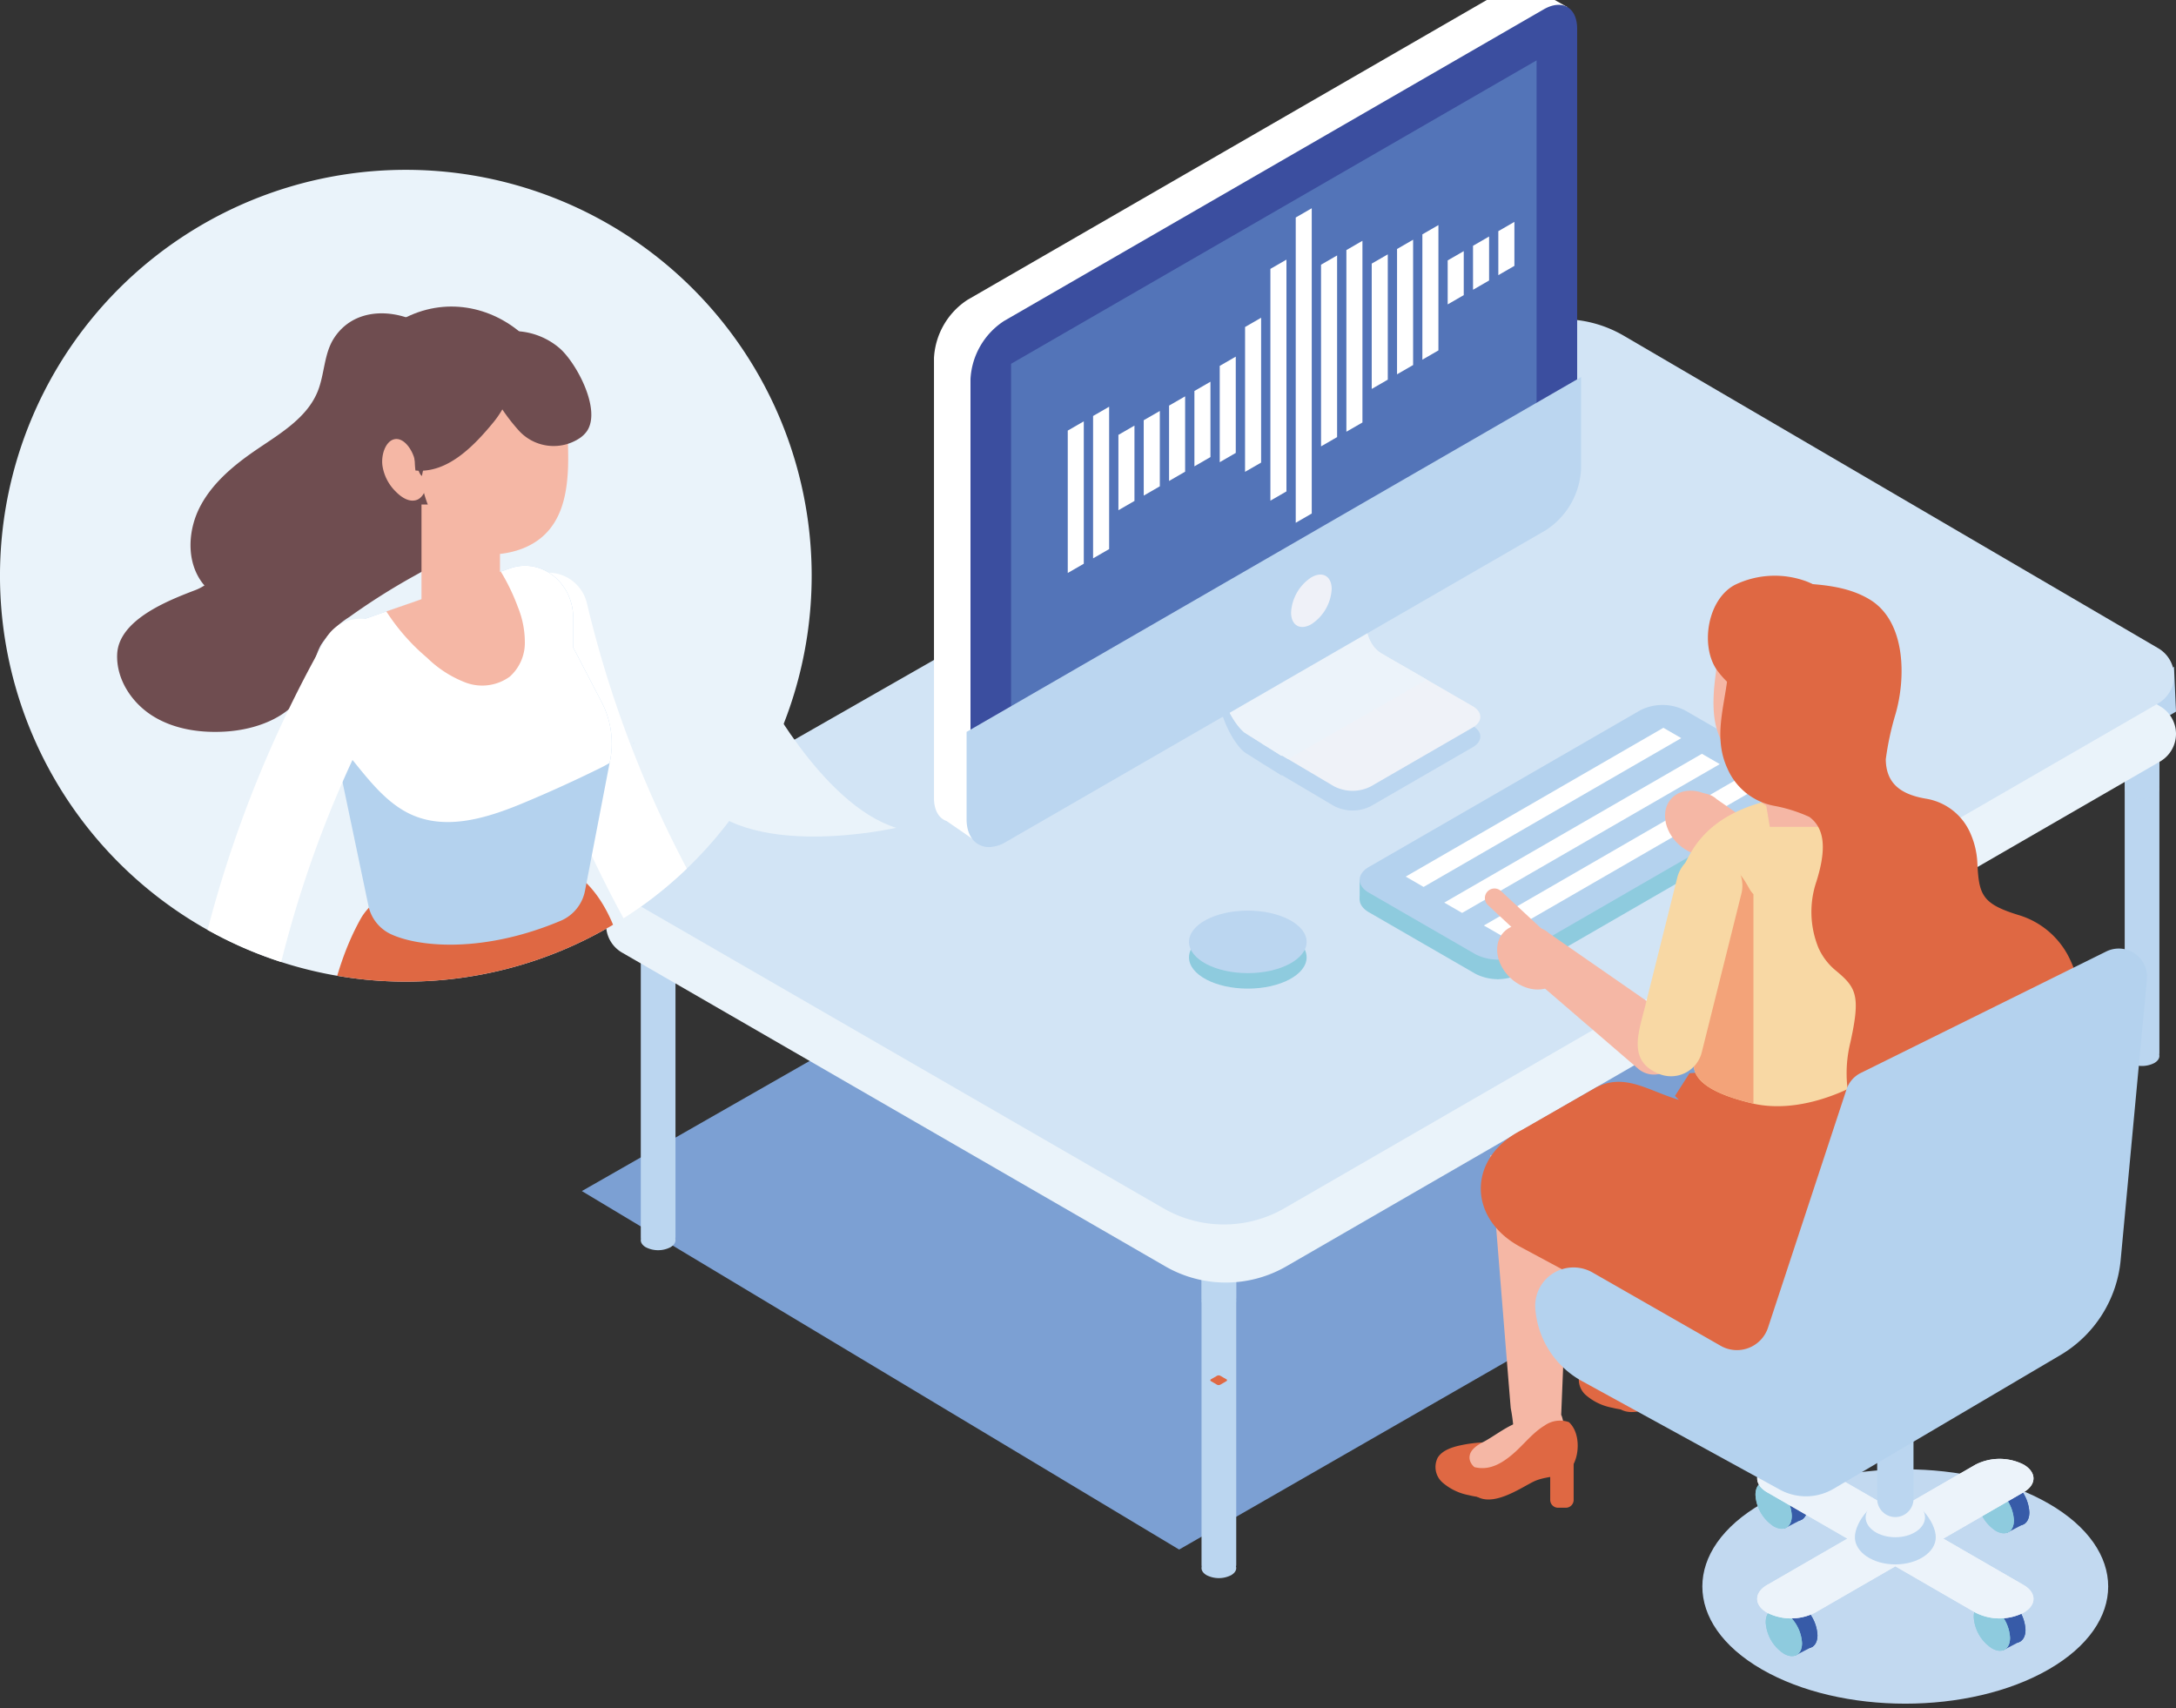 <svg xmlns="http://www.w3.org/2000/svg" xmlns:xlink="http://www.w3.org/1999/xlink" width="405.127" height="318" viewBox="0 0 405.127 318"><rect x="0" y="0" width="405.127" height="318" fill="#333333" stroke="none"/><defs><clipPath id="a"><rect y="3" width="405.127" height="318" fill="none"/></clipPath><clipPath id="b"><rect width="405.127" height="377.088" fill="none"/></clipPath><clipPath id="d"><rect width="6.459" height="13.222" fill="none"/></clipPath><clipPath id="e"><rect width="6.46" height="13.222" fill="none"/></clipPath><clipPath id="f"><rect width="7.812" height="9.046" fill="none"/></clipPath><clipPath id="g"><path d="M0,87.05A75.559,75.559,0,1,0,75.556,11.494,75.559,75.559,0,0,0,0,87.05" transform="translate(0 -11.494)" fill="none"/></clipPath><clipPath id="h"><rect width="11.756" height="9.544" fill="none"/></clipPath></defs><g transform="translate(0 -3)"><g clip-path="url(#a)" style="isolation:isolate"><g clip-path="url(#b)"><g transform="translate(0 0)"><g clip-path="url(#b)"><path d="M169.73,98.2c-14.755-8.517-38.674-8.517-53.428,0s-14.755,22.329,0,30.849,38.674,8.517,53.428,0,14.754-22.332,0-30.849" transform="translate(211.707 184.7)" fill="#c2d9f0"/><path d="M317.107,108.825,147.172,206.432,35.97,139.7l170.6-97.439Z" transform="translate(72.362 85.015)" fill="#7ca0d3"/><path d="M75.222,100.48a5.04,5.04,0,0,0,4.566,0c1.262-.729,1.262-1.909,0-2.635a5.04,5.04,0,0,0-4.566,0c-1.262.726-1.262,1.906,0,2.635" transform="translate(149.423 195.739)" fill="#bbd6f0"/><path d="M74.276,78.15v60.009a.727.727,0,0,0,.048.235.529.529,0,0,0,.467.28h5.427a.526.526,0,0,0,.467-.28.66.66,0,0,0,.051-.235V78.15a.519.519,0,0,0-.518-.515H74.791a.519.519,0,0,0-.515.515" transform="translate(149.424 156.181)" fill="#bbd6f0"/><g transform="translate(223.699 233.816)" opacity="0.63" style="mix-blend-mode:multiply;isolation:isolate"><g clip-path="url(#d)"><path d="M74.276,88.429a.442.442,0,0,0,.06.223,1.058,1.058,0,0,0-.06.343,1.588,1.588,0,0,0,.946,1.313,5.028,5.028,0,0,0,4.569,0A1.588,1.588,0,0,0,80.736,89a1.057,1.057,0,0,0-.06-.343.442.442,0,0,0,.06-.223V78.15a.521.521,0,0,0-.518-.515H74.791a.521.521,0,0,0-.515.515Z" transform="translate(-74.275 -77.635)" fill="#bbd6f0"/></g></g><path d="M132.291,68.825a5.04,5.04,0,0,0,4.566,0c1.262-.729,1.262-1.909,0-2.635a5.04,5.04,0,0,0-4.566,0c-1.262.726-1.262,1.906,0,2.635" transform="translate(264.231 132.058)" fill="#bbd6f0"/><path d="M131.345,46.5V106.5a.728.728,0,0,0,.048.235.532.532,0,0,0,.467.283h5.427a.528.528,0,0,0,.467-.283.661.661,0,0,0,.051-.235V46.5a.519.519,0,0,0-.518-.515H131.86a.519.519,0,0,0-.515.515" transform="translate(264.232 92.5)" fill="#bbd6f0"/><g transform="translate(395.577 138.477)" opacity="0.63" style="mix-blend-mode:multiply;isolation:isolate"><g clip-path="url(#e)"><path d="M131.345,56.773a.442.442,0,0,0,.06.223,1.057,1.057,0,0,0-.06.343,1.588,1.588,0,0,0,.946,1.313,5.028,5.028,0,0,0,4.569,0,1.588,1.588,0,0,0,.946-1.313,1.058,1.058,0,0,0-.06-.343.442.442,0,0,0,.06-.223V46.494a.521.521,0,0,0-.518-.515H131.86a.521.521,0,0,0-.515.515Z" transform="translate(-131.345 -45.979)" fill="#bbd6f0"/></g></g><path d="M40.558,80.213a5.04,5.04,0,0,0,4.566,0c1.262-.729,1.262-1.909,0-2.635a5.04,5.04,0,0,0-4.566,0c-1.262.726-1.262,1.906,0,2.635" transform="translate(79.689 154.967)" fill="#bbd6f0"/><path d="M39.612,57.883v60.009a.655.655,0,0,0,.048.235.532.532,0,0,0,.467.283h5.427a.528.528,0,0,0,.467-.283.66.66,0,0,0,.051-.235V57.883a.519.519,0,0,0-.518-.515H40.127a.519.519,0,0,0-.515.515" transform="translate(79.689 115.409)" fill="#bbd6f0"/><path d="M147.185,42.206l.37,8.352-19.522,11.6.976-7.011Z" transform="translate(257.57 84.907)" fill="#bbd6f0"/><path d="M326.808,85.57,227.294,27.4a22.543,22.543,0,0,0-22.558-.111L40.461,121.109a5.94,5.94,0,0,0-.024,10.3l101.131,58.4a22.546,22.546,0,0,0,22.552,0L326.781,95.84a5.94,5.94,0,0,0,.027-10.27" transform="translate(75.377 48.916)" fill="#eaf3fa"/><path d="M326.689,81.98,227.175,23.8a22.55,22.55,0,0,0-22.558-.111L40.345,117.518a5.939,5.939,0,0,0-.027,10.3l101.131,58.4a22.546,22.546,0,0,0,22.552,0L326.662,92.25a5.94,5.94,0,0,0,.027-10.27" transform="translate(75.137 41.694)" fill="#d2e4f5"/><path d="M113.931,92.195l50.516-29.166c2.295-1.325,2.295-3.47,0-4.795L144.591,46.769a9.168,9.168,0,0,0-8.3,0L85.772,75.935c-2.295,1.325-2.295,3.47,0,4.795l19.856,11.466a9.187,9.187,0,0,0,8.3,0" transform="translate(169.088 92.087)" fill="#8ecbde"/><path d="M166.168,49.5v4.792l-56.389,31.4L84.05,70.841V67.2Z" transform="translate(169.087 99.58)" fill="#8ecbde"/><path d="M113.931,90.985,164.447,61.82c2.295-1.325,2.295-3.47,0-4.795L144.591,45.559a9.187,9.187,0,0,0-8.3,0L85.772,74.725c-2.295,1.325-2.295,3.473,0,4.795l19.856,11.466a9.187,9.187,0,0,0,8.3,0" transform="translate(169.088 89.659)" fill="#b4d2ee"/><path d="M93.259,78.144l48.947-28.259L137.9,47.4,88.958,75.659Z" transform="translate(178.96 95.357)" fill="#b4d2ee"/><path d="M95.708,79.558,144.655,51.3l-4.3-2.485L91.407,77.076Z" transform="translate(183.887 98.201)" fill="#b4d2ee"/><path d="M140.58,49.508l-47.971,27.7-3.328-1.921,47.971-27.7Z" transform="translate(179.61 95.733)" fill="#fff"/><path d="M143.029,50.923l-47.971,27.7L91.73,76.7,139.7,49Z" transform="translate(184.537 98.578)" fill="#fff"/><path d="M138.2,47.9,90.226,75.6,86.9,73.677l47.971-27.7Z" transform="translate(174.816 92.502)" fill="#fff"/><path d="M73.5,64.054c0,3.211,4.9,5.816,10.948,5.816S95.4,67.264,95.4,64.054s-4.9-5.816-10.951-5.816S73.5,60.843,73.5,64.054" transform="translate(147.867 117.16)" fill="#8ecbde"/><path d="M73.5,63.1c0,3.211,4.9,5.816,10.948,5.816S95.4,66.306,95.4,63.1,90.5,57.28,84.45,57.28,73.5,59.885,73.5,63.1" transform="translate(147.867 115.232)" fill="#bbd6f0"/><path d="M76.063,87.737l-1.117-.651c-.172-.1-.169-.259,0-.358l1.123-.648a.683.683,0,0,1,.62,0l1.117.648a.19.19,0,0,1-.006.358l-1.12.651a.683.683,0,0,1-.62,0" transform="translate(150.516 173.022)" fill="#df6843"/><path d="M98.737,101.167H97.286a1.456,1.456,0,0,1-1.455-1.455V92.171a1.456,1.456,0,0,1,1.455-1.455h1.452a1.454,1.454,0,0,1,1.455,1.455v7.541a1.454,1.454,0,0,1-1.455,1.455" transform="translate(192.787 182.497)" fill="#df6843"/><path d="M107.408,71.7l-.154,3.346-1.93,47.113c.009.175.024.142.033.066a6.957,6.957,0,0,1,.446,2.482c-2.9,2.123-5.394,3.307-9.27,3.111a32.742,32.742,0,0,0-.6-6.858c-.066-.5-3.8-47.073-3.8-47.073l0-.039c5.74.145,9.538-2.464,15.279-2.147" transform="translate(185.34 144.184)" fill="#f5b7a5"/><path d="M103.942,96.235c-3.741,2.644-3.379,5.123-8.99,3.741a10.4,10.4,0,0,1-4.858-2.328A3.84,3.84,0,0,1,89.175,93c.8-1.3,2.476-1.9,4.063-2.259a25.027,25.027,0,0,1,8.053-.467,6.88,6.88,0,0,1,3.617,1.187c2,1.608.711,3.584-.967,4.771" transform="translate(178.499 181.345)" fill="#df6843"/><path d="M101.5,88.7a9.828,9.828,0,0,0-2.527,1.816c-2.819,2.346-5.68,4.746-7.665,7.828.587,1.735,2.488,3,4.569,3.617a31.209,31.209,0,0,0,3.557-1.256,19.392,19.392,0,0,0,7.855-6.514c.238-.343.467-.8.232-1.151q-1.568-1.513-3.132-3.03c-3.138-3.039-7.779,1.3-10.945,2.948-1.2.623-2.554,1.491-2.6,2.84-.042,1.262,1.12,2.223,2.262,2.765a10.884,10.884,0,0,0,3.566.988Z" transform="translate(182.75 178.447)" fill="#f5b7a5"/><path d="M110.756,89.089a4.973,4.973,0,0,0-4.545.66c-2.2,1.328-3.828,3.5-5.746,5.165-2.647,2.3-5.31,3.587-8.547,2.108-1.066.648-1.813,1.391-1.78,2.253.048,1.25,2.292,2.855,3.283,3.536,3.108,2.141,8.108-1.3,10.637-2.581,1.991-1.012,4.1-.825,6-1.669,2.554-1.138,3.367-7.072.7-9.472" transform="translate(181.331 178.636)" fill="#df6843"/><path d="M107.455,95.655H106a1.456,1.456,0,0,1-1.455-1.455V86.659A1.456,1.456,0,0,1,106,85.2h1.452a1.454,1.454,0,0,1,1.455,1.455V94.2a1.454,1.454,0,0,1-1.455,1.455" transform="translate(210.325 171.408)" fill="#df6843"/><path d="M115.616,70.85l-.154-1.524-1.931,41.267c.009.178.024.142.033.066a6.956,6.956,0,0,1,.446,2.482c-2.9,2.123-5.394,3.307-9.27,3.111a33.02,33.02,0,0,0-.593-6.858c-.069-.5-2.834-39.279-2.834-39.279v-.039c5.737.145,8.562.458,14.3.774" transform="translate(203.815 139.466)" fill="#f5b7a5"/><path d="M112.8,90.83c-3.741,2.644-3.379,5.123-8.99,3.741a10.384,10.384,0,0,1-4.858-2.328,3.84,3.84,0,0,1-.919-4.644c.8-1.3,2.476-1.9,4.063-2.259a25.027,25.027,0,0,1,8.053-.467,6.9,6.9,0,0,1,3.62,1.19c1.994,1.605.708,3.581-.97,4.768" transform="translate(196.323 170.471)" fill="#df6843"/><path d="M110.362,83.3a9.879,9.879,0,0,0-2.527,1.816c-2.819,2.346-5.68,4.746-7.665,7.828.587,1.735,2.488,3,4.569,3.62A31.663,31.663,0,0,0,108.3,95.3a19.392,19.392,0,0,0,7.855-6.514c.238-.343.467-.8.232-1.147l-3.132-3.033c-3.141-3.039-7.779,1.3-10.945,2.948-1.2.623-2.554,1.494-2.6,2.84-.042,1.262,1.12,2.223,2.262,2.765a10.884,10.884,0,0,0,3.566.988Z" transform="translate(200.576 167.574)" fill="#f5b7a5"/><path d="M119.616,83.684a4.974,4.974,0,0,0-4.545.66c-2.2,1.328-3.828,3.5-5.746,5.165-2.644,2.3-5.31,3.587-8.547,2.108-1.066.648-1.813,1.391-1.78,2.25.048,1.253,2.292,2.858,3.283,3.539,3.108,2.141,8.108-1.3,10.637-2.581,1.991-1.012,4.1-.825,6-1.668,2.554-1.138,3.367-7.072.7-9.472" transform="translate(199.155 167.763)" fill="#df6843"/><path d="M106.463,34.781s-7.123,19.459,0,23.57c1.036.6,2.208,1.274,3.445,1.991l.006,0,13.511,7.8c1.9,1.1,1.9,2.894,0,3.991L104.451,83.1a7.51,7.51,0,0,1-6.882-.057l-9.632-5.7-.1.045c-1.105-.69-2.141-1.337-3.072-1.921l-.425-.25c-.039-.024-.066-.054-.1-.078-1.952-1.226-3.277-2.066-3.277-2.066s-6.026-4.412-6.026-20.091Z" transform="translate(150.758 69.97)" fill="#bbd6f0"/><path d="M74.938,51.751c0,15.682,6.026,20.091,6.026,20.091s1.319.834,3.283,2.066a.44.44,0,0,1,.1.087l.416.244q1.41.885,3.075,1.928l.105-.054,1.111.66,8.508,5.039a7.5,7.5,0,0,0,6.894.051l18.962-10.957c1.909-1.093,1.909-2.882,0-3.994l-8.526-4.933-4.966-2.864h-.018c-1.232-.714-2.412-1.388-3.436-2-6.963-4.012-.349-22.609-.018-23.531v-.018h-.018Z" transform="translate(150.756 67.532)" fill="#eff2f8"/><path d="M74.938,51.751c0,15.682,6.026,20.091,6.026,20.091s1.319.834,3.283,2.066a.44.44,0,0,1,.1.087l.416.244q1.41.885,3.075,1.928l.105-.054,1.111.66,25.838-14.794-4.966-2.864h-.018c-1.232-.714-2.412-1.388-3.436-2-6.963-4.012-.349-22.609-.018-23.531l-.018-.018Z" transform="translate(150.756 67.532)" fill="#ecf3fa"/><path d="M63.971,58.818,164.449.809c2.5-1.443,4.4-.843,6.587.916l4.641,2.605-4.993,3.527v78.5a13.774,13.774,0,0,1-6.234,10.8l-98.391,56.8v4.463a.8.8,0,0,1-1.259.663l-4.719-3.253c-1.425-.494-2.343-1.991-2.343-4.268V69.63a13.8,13.8,0,0,1,6.234-10.812" transform="translate(116.152 0.001)" fill="#fff"/><path d="M59.994,70.964V152.9c0,3.985,2.8,5.584,6.234,3.6L166.706,98.488a13.783,13.783,0,0,0,6.237-10.8l0-81.931c0-3.985-2.795-5.6-6.234-3.614L66.228,60.152a13.8,13.8,0,0,0-6.234,10.812" transform="translate(120.692 2.604)" fill="#3b4e9f"/><path d="M160.338,83.62V4.728L62.5,61.21V140.1Z" transform="translate(125.742 9.511)" fill="#5374b8"/><path d="M59.995,89.929v15.836c0,3.985,2.795,5.587,6.234,3.6L166.707,51.355a13.77,13.77,0,0,0,6.234-10.8V24.722Z" transform="translate(120.694 49.734)" fill="#bbd6f0"/><path d="M61.943,111.273c-1.412-.813-2.19-2.47-2.19-4.665V90.35L174.154,24.3V41.4a14.383,14.383,0,0,1-6.6,11.427L67.078,110.836a6.363,6.363,0,0,1-3.15.955,3.905,3.905,0,0,1-1.985-.518m-.735-20.082v15.417c0,1.653.518,2.864,1.461,3.406s2.253.392,3.683-.437L166.829,51.568A12.994,12.994,0,0,0,172.7,41.4V26.824Z" transform="translate(120.207 48.891)" fill="#bbd6f0"/><path d="M79.812,43.569c0,2.409,1.693,3.385,3.777,2.18a8.347,8.347,0,0,0,3.78-6.541c0-2.409-1.693-3.388-3.78-2.184a8.357,8.357,0,0,0-3.777,6.545" transform="translate(160.561 73.446)" fill="#eff1f8"/><path d="M134.8,73.427a30.671,30.671,0,0,0,.105-3.488c-.726-1.521-1.373-2.888-1.364-3.006L110.767,51.125a4.132,4.132,0,0,0-2.982-1.093,4.258,4.258,0,0,0-.593.069,4.114,4.114,0,0,0-2.286,1.268,4.156,4.156,0,0,0,.244,5.864l22.326,19.2.054.045a4.489,4.489,0,0,0,7.273-3.048" transform="translate(208.845 100.643)" fill="#f5b7a5"/><path d="M105.434,59.838c2.735,2.542,6.587,2.846,8.6.678s1.431-5.984-1.307-8.526-6.584-2.846-8.6-.678-1.428,5.984,1.307,8.526" transform="translate(207.067 100.315)" fill="#f5b7a5"/><path d="M99.2,79.4l13.872-7.948c5.367-2.689,9.6.651,15.354,2.346l-.732-.729L130.4,68.84l32.048-2.262c11.225,6.361,13.4,33.65,13.4,33.65l-.009.2c1.325,11.074-15.929,19.4-29.244,21.426a21.828,21.828,0,0,1-13.622-2.394l-2.229-1.2L98.606,101.005C88.92,95.533,89.263,84.4,99.2,79.4" transform="translate(184.155 133.938)" fill="#df6843"/><path d="M140.5,95.032a41.389,41.389,0,0,0,.1,5.632,2.613,2.613,0,0,1-1.19,2.443,34.4,34.4,0,0,1-5.027,2.617c-5.039,2.114-10.815,3.3-16.191,2.114-.217-.054-.422-.105-.635-.154-3.09-.792-9.809-2.617-10.415-6.445a1.834,1.834,0,0,1-.051-.473c.009-.358.03-.726.051-1.1V82.494c-1.672-4.975-4.74-8.526-3.211-14.845a22.47,22.47,0,0,1,3.581-8.044c2.831-3.9,6.915-6.31,12.125-7.828,1.653-.473,3.283-.864,4.762-1.172a29.364,29.364,0,0,1,9.562-.358c3.355.431,6.566,1.569,8.565,3.807a7.52,7.52,0,0,1,.72.9c3.982,5.969,1.867,14.321.422,20.805-1.428,6.373-2.924,12.776-3.171,19.269" transform="translate(208.258 100.61)" fill="#f8d8a4"/><path d="M108.522,47.145a.062.062,0,0,1,.039.021.566.566,0,0,0,.039-.262.347.347,0,0,1-.078.241" transform="translate(218.318 94.359)" fill="#6f4d50"/><path d="M123.13,62.443h-12l-1.479-8.827-1.108-6.656H120.54Z" transform="translate(218.368 94.47)" fill="#f5b7a5"/><g transform="translate(328.024 143.763)" style="mix-blend-mode:multiply;isolation:isolate"><g clip-path="url(#f)"><path d="M116.728,47.734l-5.954,9.044h-.379l-1.479-8.827Z" transform="translate(-108.915 -47.734)" fill="#f5b7a5"/></g></g><path d="M108.817,46.137a1.006,1.006,0,0,0,.765.063c.027-.066.012-.139.051-.2Z" transform="translate(218.911 92.536)" fill="#f5b7a5"/><path d="M107.877,49.32c-.139.009-.28.036-.419.057l1.1-1.054c-.235.325-.458.663-.681,1" transform="translate(216.178 97.213)" fill="#f5b7a5"/><path d="M123,53.96c-1.876,2.75-8.144,1.762-14.128-2.181,1.659-.485,3.292-.873,4.771-1.178a29.665,29.665,0,0,1,9.556-.358,4.13,4.13,0,0,1-.2,3.716" transform="translate(219.024 100.611)" fill="#f5b7a5"/><path d="M108.635,45.393c.021,0,.036.024.054.048a1.269,1.269,0,0,0,.048-.28.35.35,0,0,1-.1.232" transform="translate(218.545 90.852)" fill="#6f4d50"/><path d="M106,55.884c-.232,3.533.021,7.072,1.822,9.863,1.979,3.114,5.53,4.629,9,5.072a10.482,10.482,0,0,0,5.731-.666c3.4-1.6,5.325-5.581,6.532-9.409a33.251,33.251,0,0,0,1.063-4.445,16.875,16.875,0,0,0,.015-5.15,14.752,14.752,0,0,0-5.569-9.02,23.25,23.25,0,0,0-9.442-4.075,7.859,7.859,0,0,0-4.957.1,4.2,4.2,0,0,0-2.259,2.545,3.229,3.229,0,0,0-.169,1.253c-.428,3.189-.855,6.358-1.283,9.55-.19,1.434-.379,2.894-.488,4.385" transform="translate(213.091 75.843)" fill="#f5b7a5"/><path d="M134.223,53.917a22.277,22.277,0,0,1-2.156,7.656,19.86,19.86,0,0,1-6.785,8.171c-2.4,1.5-7.108,2.668-9.132-.021-1.985-2.635-.3-6.819-2.262-9.469a9.055,9.055,0,0,0-2.171-1.867,17.187,17.187,0,0,1-4.6-4.448c-2.961-4.548-1.569-12.981,3.473-15.652a17.02,17.02,0,0,1,13.324-.657,15.317,15.317,0,0,1,3.843,2.162c.066.057.129.1.214.172a16.58,16.58,0,0,1,6.249,13.953" transform="translate(212.401 73.591)" fill="#df6843"/><path d="M109.023,44.369a1.007,1.007,0,0,0,.756.139c.033-.06.024-.136.069-.193Z" transform="translate(219.326 89.15)" fill="#f5b7a5"/><path d="M114.683,46.642A5.74,5.74,0,0,1,113.2,49.82a6.183,6.183,0,0,1-1.635,1.533,2.641,2.641,0,0,1-2.165.3c-2.211-.783-1.659-4.1-.792-5.659a4.016,4.016,0,0,1,3.277-2.141,2.679,2.679,0,0,1,2.8,2.792" transform="translate(216.957 88.214)" fill="#f5b7a5"/><path d="M117.438,58.786c-1.536-2.744-2.852-4.728-6.162-4.2a43.1,43.1,0,0,0-6.752,1.991c-.214.654-.416,1.322-.587,2.03-1.53,6.319,1.539,9.869,3.211,14.845V90.632c-.021.37-.042.738-.051,1.1a1.826,1.826,0,0,0,.051.47c.605,3.828,7.325,5.653,10.415,6.445.214.051.419.1.635.154V59.807a4.843,4.843,0,0,1-.759-1.021" transform="translate(208.258 109.648)" fill="#f3a379"/><path d="M110.532,37.653c.169.018.34.033.509.051Z" transform="translate(222.362 75.748)" fill="#df6843"/><path d="M124.425,81.7a30.668,30.668,0,0,0,.105-3.488c-.726-1.521-1.373-2.888-1.364-3.006L100.388,59.4a4.132,4.132,0,0,0-2.982-1.093,4.358,4.358,0,0,0-.6.069,4.15,4.15,0,0,0-2.039,7.132l22.326,19.2.054.045a4.489,4.489,0,0,0,7.273-3.048" transform="translate(187.965 117.292)" fill="#f5b7a5"/><path d="M95.057,68.113c2.732,2.542,6.584,2.846,8.6.678s1.431-5.984-1.307-8.526-6.584-2.846-8.6-.678-1.428,5.984,1.31,8.526" transform="translate(186.185 116.962)" fill="#f5b7a5"/><path d="M102.752,66.221h0a1.785,1.785,0,0,0-.093-2.524L94.8,56.4a1.786,1.786,0,1,0-2.43,2.617l7.855,7.3a1.785,1.785,0,0,0,2.524-.093" transform="translate(184.683 112.495)" fill="#f5b7a5"/><path d="M105.505,95l.054.021a5.9,5.9,0,0,0,7.623-4.222l7.361-29.461A6.154,6.154,0,0,0,108.6,58.355l-2.9,11.613L102.837,81.41c-1.268,5.475-3.876,11.152,2.668,13.592" transform="translate(203.671 108.016)" fill="#f8d8a4"/><path d="M107.685,54.616c.066-.557.117-1.114.154-1.678.3-4.777-.59-9.848,3.572-13.414,2.894-2.482,7.081-2.623,10.887-2.4,4.162.244,8.463.822,12,3.03,6.638,4.147,6.608,14.622,4.629,21.356a53.416,53.416,0,0,0-1.78,8.3c.048,4.316,2.545,6.5,7.46,7.331a10.925,10.925,0,0,1,8.3,6.463,15.294,15.294,0,0,1,1.292,5.527c.289,5.939.855,7.59,7.764,9.7a15.448,15.448,0,0,1,9.665,8.638c4.852,10.61-.145,25.94-11.161,34.243s-23.88,6.436-28.732-4.171a23.89,23.89,0,0,1-1.175-15.041c1.934-8.749,1.1-10.207-2.774-13.408l-.033-.027a11.537,11.537,0,0,1-3.132-4.138,17.662,17.662,0,0,1-.358-12.451c1.84-5.921,1.566-9.782-1.346-11.939a28.04,28.04,0,0,0-6.505-2.054,11.893,11.893,0,0,1-8.764-6.987c-2.584-5.65-.629-11.162.036-16.875" transform="translate(213.947 74.531)" fill="#df6843"/><path d="M129.725,105.948a7.463,7.463,0,0,0-3.379-5.852c-1.867-1.078-3.379-.2-3.379,1.949a7.469,7.469,0,0,0,3.379,5.855c1.867,1.078,3.379.2,3.379-1.952" transform="translate(247.378 200.439)" fill="#375ba8"/><path d="M129.725,105.948a7.463,7.463,0,0,0-3.379-5.852c-1.867-1.078-3.379-.2-3.379,1.949a7.469,7.469,0,0,0,3.379,5.855c1.867,1.078,3.379.2,3.379-1.952" transform="translate(247.378 200.439)" fill="#375ba8"/><path d="M125.21,99.73l-2.912,1.518,4.572,8.33,3.409-1.774-.864-4.692Z" transform="translate(246.032 200.632)" fill="#375ba8"/><path d="M128.771,106.443a7.468,7.468,0,0,0-3.379-5.852c-1.867-1.078-3.379-.2-3.379,1.949a7.469,7.469,0,0,0,3.379,5.855c1.867,1.078,3.379.2,3.379-1.952" transform="translate(245.458 201.435)" fill="#8ecbde"/><path d="M128.771,106.443a7.468,7.468,0,0,0-3.379-5.852c-1.867-1.078-3.379-.2-3.379,1.949a7.469,7.469,0,0,0,3.379,5.855c1.867,1.078,3.379.2,3.379-1.952" transform="translate(245.458 201.435)" fill="#8ecbde"/><path d="M116.233,98.407a7.463,7.463,0,0,0-3.379-5.852c-1.867-1.078-3.379-.2-3.379,1.949a7.469,7.469,0,0,0,3.379,5.855c1.867,1.078,3.379.2,3.379-1.952" transform="translate(220.235 185.268)" fill="#375ba8"/><path d="M116.233,98.407a7.463,7.463,0,0,0-3.379-5.852c-1.867-1.078-3.379-.2-3.379,1.949a7.469,7.469,0,0,0,3.379,5.855c1.867,1.078,3.379.2,3.379-1.952" transform="translate(220.235 185.268)" fill="#375ba8"/><path d="M111.719,92.19l-2.912,1.518,4.572,8.33,3.409-1.774-.864-4.692Z" transform="translate(218.89 185.461)" fill="#375ba8"/><path d="M115.279,98.9a7.468,7.468,0,0,0-3.379-5.852c-1.867-1.078-3.379-.2-3.379,1.952a7.468,7.468,0,0,0,3.379,5.852c1.867,1.078,3.379.2,3.379-1.952" transform="translate(218.316 186.264)" fill="#8ecbde"/><path d="M115.279,98.9a7.468,7.468,0,0,0-3.379-5.852c-1.867-1.078-3.379-.2-3.379,1.952a7.468,7.468,0,0,0,3.379,5.852c1.867,1.078,3.379.2,3.379-1.952" transform="translate(218.316 186.264)" fill="#8ecbde"/><path d="M116.866,106.281a7.459,7.459,0,0,0-3.379-5.852c-1.867-1.078-3.379-.2-3.379,1.949a7.469,7.469,0,0,0,3.379,5.855c1.867,1.078,3.379.2,3.379-1.952" transform="translate(221.509 201.109)" fill="#375ba8"/><path d="M116.866,106.281a7.459,7.459,0,0,0-3.379-5.852c-1.867-1.078-3.379-.2-3.379,1.949a7.469,7.469,0,0,0,3.379,5.855c1.867,1.078,3.379.2,3.379-1.952" transform="translate(221.509 201.109)" fill="#375ba8"/><path d="M112.352,100.063l-2.912,1.518,4.572,8.33,3.409-1.774-.864-4.692Z" transform="translate(220.163 201.301)" fill="#375ba8"/><path d="M115.912,106.776a7.459,7.459,0,0,0-3.379-5.852c-1.867-1.078-3.379-.2-3.379,1.949a7.469,7.469,0,0,0,3.379,5.855c1.867,1.075,3.379.2,3.379-1.952" transform="translate(219.589 202.105)" fill="#8ecbde"/><path d="M115.912,106.776a7.459,7.459,0,0,0-3.379-5.852c-1.867-1.078-3.379-.2-3.379,1.949a7.469,7.469,0,0,0,3.379,5.855c1.867,1.075,3.379.2,3.379-1.952" transform="translate(219.589 202.105)" fill="#8ecbde"/><path d="M129.964,98.687a7.468,7.468,0,0,0-3.379-5.852c-1.867-1.078-3.379-.2-3.379,1.949a7.469,7.469,0,0,0,3.379,5.855c1.867,1.078,3.379.2,3.379-1.952" transform="translate(247.858 185.832)" fill="#375ba8"/><path d="M129.964,98.687a7.468,7.468,0,0,0-3.379-5.852c-1.867-1.078-3.379-.2-3.379,1.949a7.469,7.469,0,0,0,3.379,5.855c1.867,1.078,3.379.2,3.379-1.952" transform="translate(247.858 185.832)" fill="#375ba8"/><path d="M125.449,92.469l-2.912,1.518,4.572,8.33,3.409-1.774-.864-4.692Z" transform="translate(246.513 186.024)" fill="#375ba8"/><path d="M129.01,99.182a7.468,7.468,0,0,0-3.379-5.852c-1.867-1.078-3.379-.2-3.379,1.949a7.469,7.469,0,0,0,3.379,5.855c1.867,1.075,3.379.2,3.379-1.952" transform="translate(245.939 186.827)" fill="#8ecbde"/><path d="M129.01,99.182a7.468,7.468,0,0,0-3.379-5.852c-1.867-1.078-3.379-.2-3.379,1.949a7.469,7.469,0,0,0,3.379,5.855c1.867,1.075,3.379.2,3.379-1.952" transform="translate(245.939 186.827)" fill="#8ecbde"/><path d="M110.467,114.648l14.953-8.635-14.953-8.632c-2.455-1.416-2.455-3.735,0-5.153a9.888,9.888,0,0,1,8.924,0l14.953,8.635L149.3,92.229a9.888,9.888,0,0,1,8.924,0c2.455,1.419,2.455,3.738,0,5.153l-14.95,8.632,14.95,8.635c2.455,1.419,2.455,3.738,0,5.153a9.888,9.888,0,0,1-8.924,0l-14.953-8.635L119.39,119.8a9.888,9.888,0,0,1-8.924,0c-2.455-1.415-2.455-3.735,0-5.153" transform="translate(218.527 183.4)" fill="#ecf3fa"/><path d="M110.467,114.648l14.953-8.635-14.953-8.632c-2.455-1.416-2.455-3.735,0-5.153a9.888,9.888,0,0,1,8.924,0l14.953,8.635L149.3,92.229a9.888,9.888,0,0,1,8.924,0c2.455,1.419,2.455,3.738,0,5.153l-14.95,8.632,14.95,8.635c2.455,1.419,2.455,3.738,0,5.153a9.888,9.888,0,0,1-8.924,0l-14.953-8.635L119.39,119.8a9.888,9.888,0,0,1-8.924,0c-2.455-1.415-2.455-3.735,0-5.153" transform="translate(218.527 183.4)" fill="#ecf3fa"/><path d="M129.727,100.967c0,2.795-3.37,5.057-7.529,5.057s-7.532-2.262-7.532-5.057,3.373-7.421,7.532-7.421,7.529,4.629,7.529,7.421" transform="translate(230.676 188.19)" fill="#bbd6f0"/><path d="M126.381,97.256c0,2.051-2.473,3.71-5.524,3.71s-5.527-1.659-5.527-3.71,2.476-3.71,5.527-3.71,5.524,1.662,5.524,3.71" transform="translate(232.016 188.19)" fill="#ecf3fa"/><path d="M119.423,81.555a3.4,3.4,0,0,1,3.379,3.424v32.976a3.379,3.379,0,1,1-6.758,0V84.979a3.4,3.4,0,0,1,3.379-3.424" transform="translate(233.45 164.067)" fill="#bbd6f0"/><path d="M94.9,126.105a5.324,5.324,0,0,0,.021.575,16.8,16.8,0,0,0,8.668,13.463l36.864,20.215a10.132,10.132,0,0,0,9.975-.148l42.222-24.88A23.047,23.047,0,0,0,203.9,117.621l4.421-47.326.458-4.918a5.255,5.255,0,0,0-7.559-5.2l-45.7,22.612a5.239,5.239,0,0,0-2.659,3.057l-14.613,44.345a6.1,6.1,0,0,1-8.818,3.391L105.582,119.94A7.134,7.134,0,0,0,94.9,126.105" transform="translate(190.924 119.939)" fill="#b4d2ee"/><path d="M92.624,24.625,95.615,22.9l0-8.189-2.994,1.726Z" transform="translate(186.336 29.593)" fill="#fff"/><path d="M91.062,25.529,94.053,23.8V15.614L91.059,17.34Z" transform="translate(183.187 31.412)" fill="#fff"/><path d="M89.493,26.433l2.991-1.726V16.518l-2.991,1.723Z" transform="translate(180.037 33.231)" fill="#fff"/><path d="M87.928,39.963l2.988-1.726V14.909l-2.988,1.723Z" transform="translate(176.889 29.992)" fill="#fff"/><path d="M86.362,40.87l2.994-1.729,0-23.329-2.991,1.726Z" transform="translate(173.737 31.81)" fill="#fff"/><path d="M84.8,41.772l2.991-1.729V16.717L84.8,18.44Z" transform="translate(170.587 33.63)" fill="#fff"/><path d="M83.231,51.423,86.219,49.7V15.879l-2.988,1.729Z" transform="translate(167.439 31.944)" fill="#fff"/><path d="M81.667,52.326,84.655,50.6V16.784L81.664,18.51Z" transform="translate(164.287 33.765)" fill="#fff"/><path d="M80.1,72.417l2.982-1.723V13.868L80.1,15.591Z" transform="translate(161.139 27.899)" fill="#fff"/><path d="M78.533,61.912l2.988-1.723V17.043l-2.988,1.723Z" transform="translate(157.989 34.287)" fill="#fff"/><path d="M76.966,49.324,79.96,47.6l0-26.961-2.988,1.723Z" transform="translate(154.835 41.51)" fill="#fff"/><path d="M75.4,42.69l2.985-1.726V23.039L75.4,24.761Z" transform="translate(151.689 46.348)" fill="#fff"/><path d="M73.836,40.341l2.988-1.726V24.59l-2.988,1.723Z" transform="translate(148.538 49.468)" fill="#fff"/><path d="M72.269,41.247l2.991-1.729V25.493l-2.991,1.726Z" transform="translate(145.387 51.285)" fill="#fff"/><path d="M70.706,42.149,73.7,40.42l0-14.023L70.7,28.123Z" transform="translate(142.236 53.105)" fill="#fff"/><path d="M69.138,43.053l2.988-1.726V27.3l-2.988,1.726Z" transform="translate(139.088 54.923)" fill="#fff"/><path d="M67.572,54.363l2.988-1.726v-26.5L67.572,27.86Z" transform="translate(135.938 52.575)" fill="#fff"/><path d="M66.007,55.267l2.985-1.723V27.038l-2.985,1.723Z" transform="translate(132.788 54.393)" fill="#fff"/><path d="M151.117,87.052A75.559,75.559,0,1,1,75.559,11.493a75.557,75.557,0,0,1,75.559,75.559" transform="translate(0 23.121)" fill="#eaf3fa"/></g></g><g transform="translate(0 34.617)"><g clip-path="url(#g)"><path d="M34.577,117.666c.283,1.364.593,2.72.861,4.072a29.513,29.513,0,0,1,.623,4.165c.111,2.078.286,6.108-1.846,7.316-3.2,1.816-6.5-1.581-7.921-3.988a82.151,82.151,0,0,1-5.515-11.183,11.141,11.141,0,0,1-1.108-5.183c.554-5.442,5.78-11.806,11.565-8.18,2.111,1.325,2.6,3.238,2.509,5.5a30.662,30.662,0,0,0,.831,7.481" transform="translate(39.512 173.841)" fill="#df6843"/><path d="M51.706,76.911l-3,14.851L20.917,158.505c-.934,3.057.515,6.207,3.232,7.035l3.385,1.033c2.557.777,4.2-1.132,5.286-3.936L67.3,97.282l3.632-9.632c-6.52-3.334-12.935-6.9-19.221-10.74" transform="translate(41.51 120.108)" fill="#f5b7a5"/><path d="M75.805,205.989c-.879-2.078-7.1-14.863-7.472-16.8L47.9,82.158l-2.28-8.692c-7.523-.449-15.095-1.144-22.727-2.159l7.379,22.058,26.937,97.93c1.114,4.457,8.686,15.839,10.887,17.266q1.843,1.2,3.689,2.394c1.057.687,2.328,1.4,3.47.913a2.841,2.841,0,0,0,1.443-2.711,8.761,8.761,0,0,0-.891-3.168" transform="translate(46.053 108.834)" fill="#f5b7a5"/><path d="M31.578,113.551l-.108,7.2a8.739,8.739,0,0,1-.464,3.259,2.836,2.836,0,0,1-2.409,1.9c-1.241-.015-2.117-1.178-2.81-2.235q-1.206-1.839-2.409-3.68c-1.437-2.2-2.933-4.587-2.846-7.285.1-3.153,2.313-5.8,4.4-8.147,1.015-1.141,2.232-2.376,3.7-2.334a3.562,3.562,0,0,1,2.482,1.385,7.012,7.012,0,0,1,1.638,4.792c-.084,2.277-1.229,4.436-1.307,6.713Z" transform="translate(41.297 171.034)" fill="#f5b7a5"/><path d="M75.531,57.968C84.59,65.995,85.3,84.64,85.807,95.085c1.027,21.085-1.3,42.128-1.6,63.2-.057,4.126-27.109,7.285-29.889,7.3-14.974.1-27.437-7.382-35.948-19.573a10.231,10.231,0,0,1-1.876-3.656c-.47-2.307.678-4.6,1.687-6.722,10.249-21.627,4.659-50.016,16-70.369,5.057-9.056,29.06-13.974,38.014-9.556a15.037,15.037,0,0,1,3.337,2.253" transform="translate(32.964 74.16)" fill="#df6843"/><path d="M69.794,27.989c-4.253-7.6-16.947-11.086-22.178-3C45.734,27.9,45.881,31.678,44.58,34.9c-1.937,4.792-6.719,7.68-11,10.574-4.262,2.876-8.43,6.216-10.839,10.764s-2.671,10.559.566,14.556c.063.075.136.142.2.217a9.062,9.062,0,0,1-1.69.867C16.736,73.818,7.472,77.417,7.247,83.884,7.081,88.51,9.981,92.9,13.915,95.34s8.743,3.15,13.366,2.885c6.081-.346,12.682-2.834,15.227-8.367,1.153-2.512,1.352-5.406,2.711-7.812a17.022,17.022,0,0,1,5.219-5.135,123.8,123.8,0,0,1,12.219-7.725c2.057-1.141,4.222-2.286,5.6-4.192,4.683-6.49-2.132-13.228-1.452-19.859.476-4.623,4.316-7.041,4.406-11.677a10.737,10.737,0,0,0-1.416-5.469" transform="translate(14.565 6.348)" fill="#6f4d50"/><path d="M80.019,129.441c.142-.09.277-.187.413-.289a7.384,7.384,0,0,0,1.476-10.336,209.075,209.075,0,0,1-35.9-76.751,7.383,7.383,0,0,0-14.369,3.4A223.987,223.987,0,0,0,70.1,127.679a7.383,7.383,0,0,0,9.924,1.762" transform="translate(63.252 38.569)" fill="#fff"/><path d="M21.468,40.558c1.958-7.168,6.37-14.444,10.857-17.357,15.748-10.21,35.1,5.271,30.163,23.04-4.593,16.528-34.093,26.223-41.309,6.343-1.19-3.277-.913-7.632.289-12.026" transform="translate(41.068 5.504)" fill="#6f4d50"/><path d="M30.992,32.4c-.024,0-.048.027-.072.054a1.691,1.691,0,0,1-.024-.346.423.423,0,0,0,.1.292" transform="translate(62.155 29.982)" fill="#6f4d50"/><path d="M19.833,57.049l2.81,10.523,6.7,31.97a7.58,7.58,0,0,0,3.876,4.882c5.084,2.524,17.36,3.768,31.958-2.418a7.651,7.651,0,0,0,4.445-5.653l4.56-23.684.1-.476a16.7,16.7,0,0,0-1.542-10.77L67.41,51.182V45.71c0-6.493-5.746-11.162-11.5-9.351l-1.991.69-3.186,1.1L36.72,43.042l-4.1,1.425-7.975,2.771a8.111,8.111,0,0,0-4.81,9.812" transform="translate(39.314 37.736)" fill="#b4d2ee"/><path d="M19.833,57.049l2.81,10.523c1.409,1.741,2.807,3.485,4.228,5.225,2.976,3.686,6.081,7.466,10.216,9.4,6.873,3.211,14.764.593,21.742-2.37,4.313-1.813,8.592-3.756,12.8-5.819.852-.4,1.729-.84,2.557-1.337l.1-.476a16.7,16.7,0,0,0-1.542-10.77L67.41,51.182V45.71c0-6.493-5.746-11.162-11.5-9.351l-1.991.69-3.186,1.1L36.72,43.042l-4.1,1.425-7.975,2.771a8.111,8.111,0,0,0-4.81,9.812" transform="translate(39.314 37.736)" fill="#fff"/><path d="M23.884,43.743a38.519,38.519,0,0,0,7.572,8.614,20.942,20.942,0,0,0,7.216,4.635,8.739,8.739,0,0,0,8.189-1.114,8.435,8.435,0,0,0,2.807-6.162,17.488,17.488,0,0,0-1.3-6.8,38.033,38.033,0,0,0-3.177-6.59L42,37.427l-14.02,4.894Z" transform="translate(48.048 38.46)" fill="#f5b7a5"/><path d="M11.924,75.308h0a4.065,4.065,0,0,1,2.424-6.2,13.311,13.311,0,0,1,7.731.027,6.756,6.756,0,0,1,4.165,3.036,6.129,6.129,0,0,1,.346,3.421,15.126,15.126,0,0,1-2.135,6.716,9.056,9.056,0,0,1-9.138,4.108,6.617,6.617,0,0,1-4.262-2.563c-2.665-3.729,2.581-4.448.867-8.55" transform="translate(20.693 103.294)" fill="#f5b7a5"/><path d="M39.3,46.845l-.169.352a.685.685,0,0,0,.136.009c0-.111.021-.238.033-.361" transform="translate(78.727 59.623)" fill="#d7e9f8"/><rect width="14.583" height="19.7" transform="translate(78.474 62.292)" fill="#f5b7a5"/><g transform="translate(81.3 67.849)" style="mix-blend-mode:multiply;isolation:isolate"><g transform="translate(0 0)"><g clip-path="url(#h)"><path d="M26.994,34.847,38.68,43.566l.069-.2V34.022Z" transform="translate(-26.994 -34.022)" fill="#f5b7a5"/></g></g></g><path d="M26.349,29.063a.072.072,0,0,0-.045.024.618.618,0,0,1-.048-.3.4.4,0,0,0,.093.28" transform="translate(52.82 23.287)" fill="#6f4d50"/><path d="M26.286,46.254c1.819-9.312,7.764-19.046,17.793-20.7a1.063,1.063,0,0,0,.741-1.632,1.341,1.341,0,0,0-.157-1.319l.283-.039a8.971,8.971,0,0,1,5.725.711,4.983,4.983,0,0,1,2.316,3.28,3.948,3.948,0,0,1,.048,1.5c.12,3.828.244,7.626.364,11.451.048,1.723.1,3.473.048,5.246-.145,4.21-.852,8.364-3.265,11.451-2.653,3.445-6.942,4.81-11.011,4.921-2.241.054-4.554-1.566-6.551-2.768-3.753-2.295-5.508-5.951-6.457-10.625-.06-.319-.105-.645-.16-.967a1.024,1.024,0,0,0,.28-.515" transform="translate(52.317 10.481)" fill="#f5b7a5"/><path d="M27.389,30.712a1.027,1.027,0,0,1-1.018.114,2.74,2.74,0,0,0-.069-.361Z" transform="translate(52.913 26.671)" fill="#f5b7a5"/><path d="M25.679,28.232c1.59-.551,3.162,1.22,3.855,3.244A17.579,17.579,0,0,0,30.6,34.493a2.3,2.3,0,0,0,1.15,1.03c.455,1.572-.464,3.545-1.723,3.957-1.352.446-2.759-.425-3.873-1.56a8.514,8.514,0,0,1-2.488-4.873c-.244-2,.566-4.316,2.009-4.816" transform="translate(47.531 21.974)" fill="#f5b7a5"/><path d="M16.958,137.392c.163.03.328.054.5.069A7.384,7.384,0,0,0,25.58,130.9,209.055,209.055,0,0,1,51.638,50.28,7.384,7.384,0,0,0,38.8,42.974,224.009,224.009,0,0,0,10.9,129.339a7.384,7.384,0,0,0,6.06,8.053" transform="translate(21.84 44.327)" fill="#fff"/><path d="M30.237,26.023a34.47,34.47,0,0,0,7.614,13.914,8.752,8.752,0,0,0,11.424,1.425,5.3,5.3,0,0,0,1.283-1.253c2.786-4.039-2.063-12.944-5.18-15.544A13.266,13.266,0,0,0,31.056,22.8a17.955,17.955,0,0,0-1.876,1.12,5.636,5.636,0,0,1,1.057,2.1" transform="translate(58.703 8.549)" fill="#6f4d50"/><path d="M47.434,76.159h0a4.066,4.066,0,0,1-2.452-6.186,13.318,13.318,0,0,1,5.677-5.249,6.766,6.766,0,0,1,5.12-.617,6.146,6.146,0,0,1,2.581,2.265,15.11,15.11,0,0,1,3.018,6.37,9.048,9.048,0,0,1-3.885,9.234,6.605,6.605,0,0,1-4.864,1.033c-4.494-.913-1.144-5.018-5.2-6.849" transform="translate(89.191 93.785)" fill="#f5b7a5"/><path d="M43.722,21.48A18.58,18.58,0,0,1,40.37,38.3c-3.771,4.6-8.671,9.629-14.6,9.074-1.346-10.77,7.683-23.868,18.492-22.91Z" transform="translate(51.578 8.595)" fill="#6f4d50"/></g></g><g transform="translate(0 0)"><g clip-path="url(#b)"><path d="M56.5,43.206S67.975,65.842,82,70.176c0,0-28.69,6.563-37.617-6.668S56.5,43.206,56.5,43.206" transform="translate(84.856 86.919)" fill="#eaf3fa"/></g></g></g></g></g></svg>